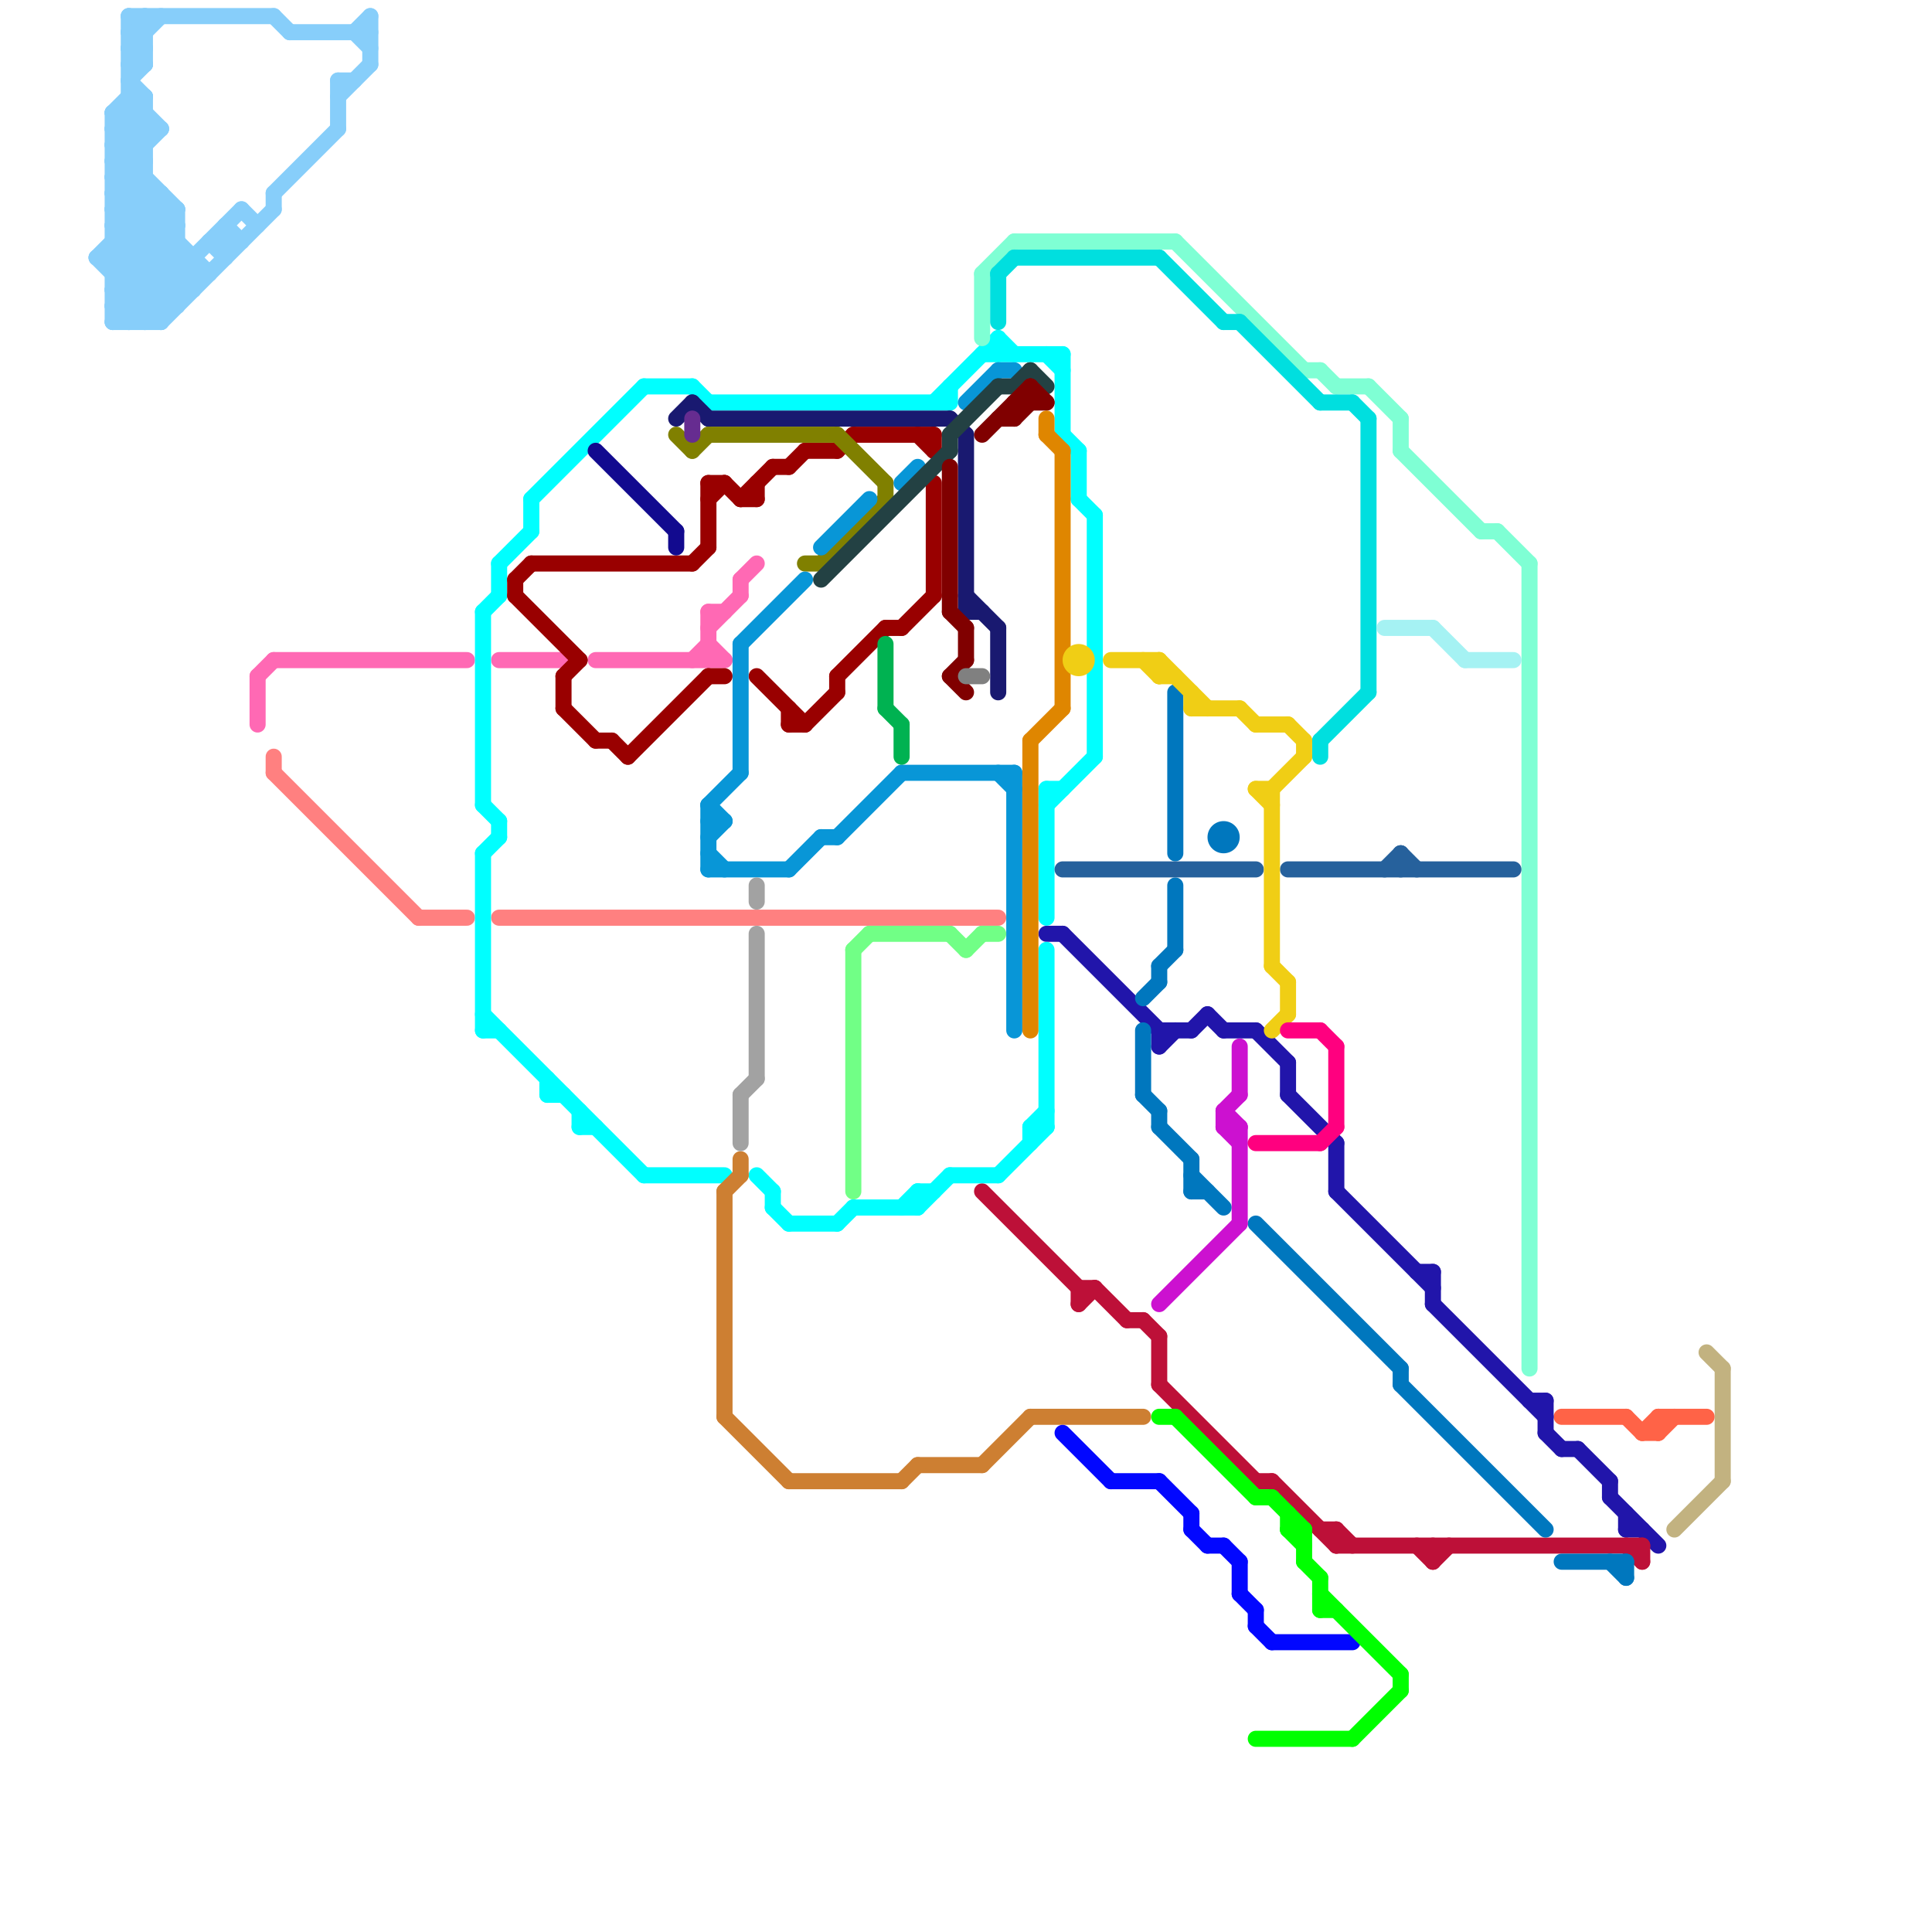 
<svg version="1.1" xmlns="http://www.w3.org/2000/svg" viewBox="0 0 120 120">
<style>line { stroke-width: 1; fill: none; stroke-linecap: round; stroke-linejoin: round; } .c0 { stroke: #87cefa } .c1 { stroke: #ff6347 } .c2 { stroke: #2115aa } .c3 { stroke: #bd1038 } .c4 { stroke: #0077be } .c5 { stroke: #c2b280 } .c6 { stroke: #ff69b4 } .c7 { stroke: #ff8080 } .c8 { stroke: #00ffff } .c9 { stroke: #990000 } .c10 { stroke: #120a8f } .c11 { stroke: #191970 } .c12 { stroke: #808000 } .c13 { stroke: #662c90 } .c14 { stroke: #0896d7 } .c15 { stroke: #cd7f32 } .c16 { stroke: #a2a2a2 } .c17 { stroke: #234143 } .c18 { stroke: #71ff86 } .c19 { stroke: #00b251 } .c20 { stroke: #800000 } .c21 { stroke: #808080 } .c22 { stroke: #7fffd4 } .c23 { stroke: #00dfdf } .c24 { stroke: #df8600 } .c25 { stroke: #26619c } .c26 { stroke: #0207ff } .c27 { stroke: #f0ce15 } .c28 { stroke: #cc11d0 } .c29 { stroke: #00ff00 } .c30 { stroke: #ff007f } .c31 { stroke: #a5f2f3 }</style><line class="c0" x1="17" y1="12" x2="17" y2="13"/><line class="c0" x1="7" y1="14" x2="9" y2="12"/><line class="c0" x1="7" y1="14" x2="11" y2="18"/><line class="c0" x1="8" y1="1" x2="9" y2="2"/><line class="c0" x1="8" y1="3" x2="9" y2="4"/><line class="c0" x1="8" y1="6" x2="10" y2="8"/><line class="c0" x1="12" y1="16" x2="12" y2="18"/><line class="c0" x1="7" y1="17" x2="13" y2="17"/><line class="c0" x1="21" y1="6" x2="23" y2="4"/><line class="c0" x1="7" y1="12" x2="12" y2="17"/><line class="c0" x1="7" y1="15" x2="11" y2="15"/><line class="c0" x1="8" y1="4" x2="9" y2="4"/><line class="c0" x1="7" y1="20" x2="11" y2="16"/><line class="c0" x1="17" y1="12" x2="21" y2="8"/><line class="c0" x1="7" y1="8" x2="9" y2="6"/><line class="c0" x1="10" y1="20" x2="17" y2="13"/><line class="c0" x1="7" y1="17" x2="11" y2="13"/><line class="c0" x1="7" y1="10" x2="9" y2="8"/><line class="c0" x1="21" y1="5" x2="22" y2="5"/><line class="c0" x1="6" y1="16" x2="10" y2="12"/><line class="c0" x1="7" y1="10" x2="9" y2="10"/><line class="c0" x1="22" y1="2" x2="23" y2="1"/><line class="c0" x1="7" y1="15" x2="11" y2="19"/><line class="c0" x1="9" y1="20" x2="12" y2="17"/><line class="c0" x1="9" y1="1" x2="9" y2="4"/><line class="c0" x1="18" y1="2" x2="23" y2="2"/><line class="c0" x1="7" y1="11" x2="9" y2="11"/><line class="c0" x1="7" y1="18" x2="12" y2="18"/><line class="c0" x1="8" y1="5" x2="9" y2="4"/><line class="c0" x1="21" y1="5" x2="21" y2="8"/><line class="c0" x1="7" y1="8" x2="9" y2="10"/><line class="c0" x1="13" y1="15" x2="14" y2="16"/><line class="c0" x1="13" y1="15" x2="15" y2="15"/><line class="c0" x1="7" y1="13" x2="9" y2="11"/><line class="c0" x1="22" y1="2" x2="23" y2="3"/><line class="c0" x1="8" y1="3" x2="9" y2="3"/><line class="c0" x1="7" y1="16" x2="10" y2="13"/><line class="c0" x1="11" y1="13" x2="11" y2="19"/><line class="c0" x1="8" y1="5" x2="9" y2="6"/><line class="c0" x1="8" y1="7" x2="9" y2="8"/><line class="c0" x1="8" y1="1" x2="8" y2="20"/><line class="c0" x1="6" y1="16" x2="12" y2="16"/><line class="c0" x1="8" y1="4" x2="9" y2="3"/><line class="c0" x1="7" y1="13" x2="11" y2="13"/><line class="c0" x1="7" y1="12" x2="10" y2="12"/><line class="c0" x1="14" y1="14" x2="14" y2="16"/><line class="c0" x1="8" y1="20" x2="15" y2="13"/><line class="c0" x1="8" y1="2" x2="9" y2="2"/><line class="c0" x1="7" y1="18" x2="11" y2="14"/><line class="c0" x1="10" y1="12" x2="10" y2="20"/><line class="c0" x1="8" y1="6" x2="9" y2="6"/><line class="c0" x1="7" y1="19" x2="11" y2="15"/><line class="c0" x1="6" y1="16" x2="10" y2="20"/><line class="c0" x1="7" y1="11" x2="13" y2="17"/><line class="c0" x1="7" y1="7" x2="8" y2="6"/><line class="c0" x1="7" y1="9" x2="9" y2="7"/><line class="c0" x1="8" y1="3" x2="10" y2="1"/><line class="c0" x1="7" y1="13" x2="12" y2="18"/><line class="c0" x1="7" y1="7" x2="9" y2="7"/><line class="c0" x1="7" y1="10" x2="11" y2="14"/><line class="c0" x1="7" y1="9" x2="9" y2="9"/><line class="c0" x1="7" y1="19" x2="8" y2="20"/><line class="c0" x1="7" y1="18" x2="9" y2="20"/><line class="c0" x1="14" y1="14" x2="15" y2="15"/><line class="c0" x1="23" y1="1" x2="23" y2="4"/><line class="c0" x1="7" y1="19" x2="11" y2="19"/><line class="c0" x1="7" y1="7" x2="9" y2="9"/><line class="c0" x1="17" y1="1" x2="18" y2="2"/><line class="c0" x1="7" y1="12" x2="9" y2="10"/><line class="c0" x1="7" y1="7" x2="7" y2="20"/><line class="c0" x1="7" y1="9" x2="11" y2="13"/><line class="c0" x1="8" y1="2" x2="9" y2="1"/><line class="c0" x1="9" y1="6" x2="9" y2="20"/><line class="c0" x1="7" y1="14" x2="11" y2="14"/><line class="c0" x1="7" y1="8" x2="10" y2="8"/><line class="c0" x1="7" y1="16" x2="10" y2="19"/><line class="c0" x1="7" y1="20" x2="10" y2="20"/><line class="c0" x1="7" y1="11" x2="10" y2="8"/><line class="c0" x1="8" y1="2" x2="9" y2="3"/><line class="c0" x1="15" y1="13" x2="16" y2="14"/><line class="c0" x1="8" y1="1" x2="17" y2="1"/><line class="c1" x1="102" y1="89" x2="103" y2="89"/><line class="c1" x1="103" y1="88" x2="106" y2="88"/><line class="c1" x1="97" y1="88" x2="101" y2="88"/><line class="c1" x1="101" y1="88" x2="102" y2="89"/><line class="c1" x1="102" y1="89" x2="103" y2="88"/><line class="c1" x1="103" y1="89" x2="104" y2="88"/><line class="c1" x1="103" y1="88" x2="103" y2="89"/><line class="c2" x1="78" y1="64" x2="80" y2="66"/><line class="c2" x1="96" y1="87" x2="96" y2="89"/><line class="c2" x1="88" y1="79" x2="89" y2="79"/><line class="c2" x1="101" y1="95" x2="102" y2="95"/><line class="c2" x1="65" y1="58" x2="66" y2="58"/><line class="c2" x1="66" y1="58" x2="72" y2="64"/><line class="c2" x1="98" y1="90" x2="100" y2="92"/><line class="c2" x1="80" y1="66" x2="80" y2="68"/><line class="c2" x1="72" y1="64" x2="74" y2="64"/><line class="c2" x1="97" y1="90" x2="98" y2="90"/><line class="c2" x1="96" y1="89" x2="97" y2="90"/><line class="c2" x1="89" y1="81" x2="96" y2="88"/><line class="c2" x1="95" y1="87" x2="96" y2="87"/><line class="c2" x1="74" y1="64" x2="75" y2="63"/><line class="c2" x1="100" y1="92" x2="100" y2="93"/><line class="c2" x1="72" y1="65" x2="73" y2="64"/><line class="c2" x1="83" y1="71" x2="83" y2="74"/><line class="c2" x1="72" y1="64" x2="72" y2="65"/><line class="c2" x1="101" y1="94" x2="101" y2="95"/><line class="c2" x1="83" y1="74" x2="89" y2="80"/><line class="c2" x1="75" y1="63" x2="76" y2="64"/><line class="c2" x1="100" y1="93" x2="103" y2="96"/><line class="c2" x1="89" y1="79" x2="89" y2="81"/><line class="c2" x1="80" y1="68" x2="83" y2="71"/><line class="c2" x1="76" y1="64" x2="78" y2="64"/><line class="c3" x1="71" y1="82" x2="72" y2="83"/><line class="c3" x1="72" y1="83" x2="72" y2="86"/><line class="c3" x1="88" y1="96" x2="89" y2="97"/><line class="c3" x1="79" y1="92" x2="83" y2="96"/><line class="c3" x1="83" y1="95" x2="84" y2="96"/><line class="c3" x1="67" y1="81" x2="68" y2="80"/><line class="c3" x1="102" y1="96" x2="102" y2="97"/><line class="c3" x1="82" y1="95" x2="83" y2="95"/><line class="c3" x1="89" y1="96" x2="89" y2="97"/><line class="c3" x1="101" y1="96" x2="102" y2="97"/><line class="c3" x1="68" y1="80" x2="70" y2="82"/><line class="c3" x1="89" y1="97" x2="90" y2="96"/><line class="c3" x1="61" y1="74" x2="67" y2="80"/><line class="c3" x1="72" y1="86" x2="78" y2="92"/><line class="c3" x1="67" y1="80" x2="68" y2="80"/><line class="c3" x1="83" y1="95" x2="83" y2="96"/><line class="c3" x1="70" y1="82" x2="71" y2="82"/><line class="c3" x1="67" y1="80" x2="67" y2="81"/><line class="c3" x1="78" y1="92" x2="79" y2="92"/><line class="c3" x1="83" y1="96" x2="102" y2="96"/><line class="c4" x1="101" y1="97" x2="101" y2="98"/><line class="c4" x1="87" y1="86" x2="96" y2="95"/><line class="c4" x1="74" y1="72" x2="74" y2="74"/><line class="c4" x1="71" y1="68" x2="72" y2="69"/><line class="c4" x1="72" y1="60" x2="73" y2="59"/><line class="c4" x1="73" y1="55" x2="73" y2="59"/><line class="c4" x1="72" y1="70" x2="74" y2="72"/><line class="c4" x1="100" y1="97" x2="101" y2="98"/><line class="c4" x1="72" y1="69" x2="72" y2="70"/><line class="c4" x1="97" y1="97" x2="101" y2="97"/><line class="c4" x1="71" y1="62" x2="72" y2="61"/><line class="c4" x1="73" y1="43" x2="73" y2="53"/><line class="c4" x1="72" y1="60" x2="72" y2="61"/><line class="c4" x1="87" y1="85" x2="87" y2="86"/><line class="c4" x1="74" y1="74" x2="75" y2="74"/><line class="c4" x1="78" y1="76" x2="87" y2="85"/><line class="c4" x1="71" y1="64" x2="71" y2="68"/><line class="c4" x1="74" y1="73" x2="76" y2="75"/><circle cx="76" cy="52" r="1" fill="#0077be" /><line class="c5" x1="107" y1="85" x2="107" y2="92"/><line class="c5" x1="106" y1="84" x2="107" y2="85"/><line class="c5" x1="104" y1="95" x2="107" y2="92"/><line class="c6" x1="44" y1="38" x2="45" y2="38"/><line class="c6" x1="31" y1="41" x2="35" y2="41"/><line class="c6" x1="44" y1="38" x2="44" y2="41"/><line class="c6" x1="16" y1="42" x2="17" y2="41"/><line class="c6" x1="46" y1="36" x2="47" y2="35"/><line class="c6" x1="43" y1="41" x2="44" y2="40"/><line class="c6" x1="46" y1="36" x2="46" y2="37"/><line class="c6" x1="17" y1="41" x2="29" y2="41"/><line class="c6" x1="37" y1="41" x2="45" y2="41"/><line class="c6" x1="44" y1="40" x2="45" y2="41"/><line class="c6" x1="16" y1="42" x2="16" y2="45"/><line class="c6" x1="44" y1="39" x2="46" y2="37"/><line class="c7" x1="31" y1="57" x2="62" y2="57"/><line class="c7" x1="17" y1="47" x2="17" y2="48"/><line class="c7" x1="17" y1="48" x2="26" y2="57"/><line class="c7" x1="26" y1="57" x2="29" y2="57"/><line class="c8" x1="48" y1="75" x2="49" y2="76"/><line class="c8" x1="61" y1="22" x2="66" y2="22"/><line class="c8" x1="44" y1="25" x2="59" y2="25"/><line class="c8" x1="33" y1="31" x2="33" y2="33"/><line class="c8" x1="64" y1="70" x2="64" y2="71"/><line class="c8" x1="58" y1="25" x2="62" y2="21"/><line class="c8" x1="34" y1="67" x2="34" y2="68"/><line class="c8" x1="62" y1="73" x2="65" y2="70"/><line class="c8" x1="53" y1="75" x2="57" y2="75"/><line class="c8" x1="64" y1="70" x2="65" y2="69"/><line class="c8" x1="65" y1="50" x2="68" y2="47"/><line class="c8" x1="66" y1="27" x2="67" y2="28"/><line class="c8" x1="62" y1="21" x2="63" y2="22"/><line class="c8" x1="65" y1="49" x2="65" y2="57"/><line class="c8" x1="52" y1="76" x2="53" y2="75"/><line class="c8" x1="65" y1="59" x2="65" y2="70"/><line class="c8" x1="67" y1="28" x2="67" y2="31"/><line class="c8" x1="36" y1="69" x2="36" y2="70"/><line class="c8" x1="65" y1="22" x2="66" y2="23"/><line class="c8" x1="30" y1="53" x2="30" y2="64"/><line class="c8" x1="36" y1="70" x2="37" y2="70"/><line class="c8" x1="30" y1="64" x2="31" y2="64"/><line class="c8" x1="31" y1="35" x2="31" y2="37"/><line class="c8" x1="65" y1="49" x2="66" y2="49"/><line class="c8" x1="30" y1="38" x2="31" y2="37"/><line class="c8" x1="30" y1="38" x2="30" y2="50"/><line class="c8" x1="66" y1="22" x2="66" y2="27"/><line class="c8" x1="30" y1="50" x2="31" y2="51"/><line class="c8" x1="49" y1="76" x2="52" y2="76"/><line class="c8" x1="57" y1="75" x2="59" y2="73"/><line class="c8" x1="43" y1="24" x2="44" y2="25"/><line class="c8" x1="47" y1="73" x2="48" y2="74"/><line class="c8" x1="57" y1="74" x2="58" y2="74"/><line class="c8" x1="30" y1="63" x2="40" y2="73"/><line class="c8" x1="62" y1="21" x2="62" y2="22"/><line class="c8" x1="34" y1="68" x2="35" y2="68"/><line class="c8" x1="31" y1="35" x2="33" y2="33"/><line class="c8" x1="48" y1="74" x2="48" y2="75"/><line class="c8" x1="64" y1="70" x2="65" y2="70"/><line class="c8" x1="57" y1="74" x2="57" y2="75"/><line class="c8" x1="56" y1="75" x2="57" y2="74"/><line class="c8" x1="33" y1="31" x2="40" y2="24"/><line class="c8" x1="68" y1="32" x2="68" y2="47"/><line class="c8" x1="40" y1="73" x2="45" y2="73"/><line class="c8" x1="31" y1="51" x2="31" y2="52"/><line class="c8" x1="59" y1="24" x2="59" y2="25"/><line class="c8" x1="30" y1="53" x2="31" y2="52"/><line class="c8" x1="40" y1="24" x2="43" y2="24"/><line class="c8" x1="67" y1="31" x2="68" y2="32"/><line class="c8" x1="59" y1="73" x2="62" y2="73"/><line class="c9" x1="35" y1="42" x2="35" y2="44"/><line class="c9" x1="49" y1="29" x2="50" y2="28"/><line class="c9" x1="44" y1="30" x2="45" y2="30"/><line class="c9" x1="32" y1="36" x2="33" y2="35"/><line class="c9" x1="52" y1="42" x2="55" y2="39"/><line class="c9" x1="38" y1="46" x2="39" y2="47"/><line class="c9" x1="46" y1="31" x2="47" y2="31"/><line class="c9" x1="32" y1="37" x2="36" y2="41"/><line class="c9" x1="45" y1="30" x2="46" y2="31"/><line class="c9" x1="52" y1="42" x2="52" y2="43"/><line class="c9" x1="58" y1="27" x2="58" y2="28"/><line class="c9" x1="37" y1="46" x2="38" y2="46"/><line class="c9" x1="44" y1="42" x2="45" y2="42"/><line class="c9" x1="44" y1="30" x2="44" y2="34"/><line class="c9" x1="56" y1="39" x2="58" y2="37"/><line class="c9" x1="46" y1="31" x2="48" y2="29"/><line class="c9" x1="50" y1="45" x2="52" y2="43"/><line class="c9" x1="49" y1="44" x2="49" y2="45"/><line class="c9" x1="33" y1="35" x2="43" y2="35"/><line class="c9" x1="57" y1="27" x2="58" y2="28"/><line class="c9" x1="35" y1="42" x2="36" y2="41"/><line class="c9" x1="35" y1="44" x2="37" y2="46"/><line class="c9" x1="53" y1="27" x2="58" y2="27"/><line class="c9" x1="55" y1="39" x2="56" y2="39"/><line class="c9" x1="52" y1="28" x2="53" y2="27"/><line class="c9" x1="39" y1="47" x2="44" y2="42"/><line class="c9" x1="50" y1="28" x2="52" y2="28"/><line class="c9" x1="48" y1="29" x2="49" y2="29"/><line class="c9" x1="49" y1="45" x2="50" y2="45"/><line class="c9" x1="44" y1="31" x2="45" y2="30"/><line class="c9" x1="32" y1="36" x2="32" y2="37"/><line class="c9" x1="47" y1="42" x2="50" y2="45"/><line class="c9" x1="43" y1="35" x2="44" y2="34"/><line class="c9" x1="47" y1="30" x2="47" y2="31"/><line class="c9" x1="58" y1="30" x2="58" y2="37"/><line class="c10" x1="42" y1="33" x2="42" y2="34"/><line class="c10" x1="37" y1="28" x2="42" y2="33"/><line class="c11" x1="43" y1="25" x2="44" y2="26"/><line class="c11" x1="42" y1="26" x2="43" y2="25"/><line class="c11" x1="44" y1="26" x2="59" y2="26"/><line class="c11" x1="60" y1="38" x2="61" y2="38"/><line class="c11" x1="60" y1="27" x2="60" y2="38"/><line class="c11" x1="60" y1="37" x2="62" y2="39"/><line class="c11" x1="59" y1="26" x2="60" y2="27"/><line class="c11" x1="62" y1="39" x2="62" y2="43"/><line class="c12" x1="42" y1="27" x2="43" y2="28"/><line class="c12" x1="44" y1="27" x2="52" y2="27"/><line class="c12" x1="52" y1="27" x2="55" y2="30"/><line class="c12" x1="43" y1="28" x2="44" y2="27"/><line class="c12" x1="55" y1="30" x2="55" y2="31"/><line class="c12" x1="50" y1="35" x2="51" y2="35"/><line class="c12" x1="51" y1="35" x2="55" y2="31"/><line class="c13" x1="43" y1="26" x2="43" y2="27"/><line class="c14" x1="63" y1="48" x2="63" y2="64"/><line class="c14" x1="44" y1="50" x2="46" y2="48"/><line class="c14" x1="44" y1="50" x2="44" y2="54"/><line class="c14" x1="44" y1="52" x2="45" y2="51"/><line class="c14" x1="56" y1="48" x2="63" y2="48"/><line class="c14" x1="46" y1="40" x2="46" y2="48"/><line class="c14" x1="60" y1="25" x2="62" y2="23"/><line class="c14" x1="51" y1="52" x2="52" y2="52"/><line class="c14" x1="44" y1="53" x2="45" y2="54"/><line class="c14" x1="46" y1="40" x2="50" y2="36"/><line class="c14" x1="62" y1="23" x2="63" y2="23"/><line class="c14" x1="52" y1="52" x2="56" y2="48"/><line class="c14" x1="44" y1="50" x2="45" y2="51"/><line class="c14" x1="44" y1="54" x2="49" y2="54"/><line class="c14" x1="44" y1="51" x2="45" y2="51"/><line class="c14" x1="62" y1="48" x2="63" y2="49"/><line class="c14" x1="51" y1="34" x2="54" y2="31"/><line class="c14" x1="49" y1="54" x2="51" y2="52"/><line class="c14" x1="56" y1="30" x2="57" y2="29"/><line class="c15" x1="45" y1="88" x2="49" y2="92"/><line class="c15" x1="46" y1="72" x2="46" y2="73"/><line class="c15" x1="61" y1="91" x2="64" y2="88"/><line class="c15" x1="49" y1="92" x2="56" y2="92"/><line class="c15" x1="45" y1="74" x2="46" y2="73"/><line class="c15" x1="64" y1="88" x2="71" y2="88"/><line class="c15" x1="57" y1="91" x2="61" y2="91"/><line class="c15" x1="45" y1="74" x2="45" y2="88"/><line class="c15" x1="56" y1="92" x2="57" y2="91"/><line class="c16" x1="46" y1="68" x2="47" y2="67"/><line class="c16" x1="47" y1="55" x2="47" y2="56"/><line class="c16" x1="46" y1="68" x2="46" y2="71"/><line class="c16" x1="47" y1="58" x2="47" y2="67"/><line class="c17" x1="62" y1="24" x2="63" y2="24"/><line class="c17" x1="51" y1="36" x2="59" y2="28"/><line class="c17" x1="64" y1="23" x2="65" y2="24"/><line class="c17" x1="63" y1="24" x2="64" y2="23"/><line class="c17" x1="59" y1="27" x2="59" y2="28"/><line class="c17" x1="59" y1="27" x2="62" y2="24"/><line class="c18" x1="60" y1="59" x2="61" y2="58"/><line class="c18" x1="53" y1="59" x2="54" y2="58"/><line class="c18" x1="53" y1="59" x2="53" y2="74"/><line class="c18" x1="61" y1="58" x2="62" y2="58"/><line class="c18" x1="59" y1="58" x2="60" y2="59"/><line class="c18" x1="54" y1="58" x2="59" y2="58"/><line class="c19" x1="55" y1="44" x2="56" y2="45"/><line class="c19" x1="56" y1="45" x2="56" y2="47"/><line class="c19" x1="55" y1="40" x2="55" y2="44"/><line class="c20" x1="62" y1="26" x2="63" y2="26"/><line class="c20" x1="59" y1="42" x2="60" y2="41"/><line class="c20" x1="61" y1="27" x2="64" y2="24"/><line class="c20" x1="64" y1="24" x2="64" y2="25"/><line class="c20" x1="60" y1="39" x2="60" y2="41"/><line class="c20" x1="64" y1="24" x2="65" y2="25"/><line class="c20" x1="63" y1="26" x2="64" y2="25"/><line class="c20" x1="63" y1="25" x2="63" y2="26"/><line class="c20" x1="59" y1="38" x2="60" y2="39"/><line class="c20" x1="59" y1="42" x2="60" y2="43"/><line class="c20" x1="59" y1="29" x2="59" y2="38"/><line class="c20" x1="63" y1="25" x2="65" y2="25"/><line class="c21" x1="60" y1="42" x2="61" y2="42"/><line class="c22" x1="83" y1="24" x2="85" y2="24"/><line class="c22" x1="61" y1="17" x2="61" y2="21"/><line class="c22" x1="93" y1="33" x2="95" y2="35"/><line class="c22" x1="95" y1="35" x2="95" y2="85"/><line class="c22" x1="85" y1="24" x2="87" y2="26"/><line class="c22" x1="92" y1="33" x2="93" y2="33"/><line class="c22" x1="73" y1="15" x2="81" y2="23"/><line class="c22" x1="82" y1="23" x2="83" y2="24"/><line class="c22" x1="61" y1="17" x2="63" y2="15"/><line class="c22" x1="81" y1="23" x2="82" y2="23"/><line class="c22" x1="63" y1="15" x2="73" y2="15"/><line class="c22" x1="87" y1="28" x2="92" y2="33"/><line class="c22" x1="87" y1="26" x2="87" y2="28"/><line class="c23" x1="77" y1="20" x2="82" y2="25"/><line class="c23" x1="63" y1="16" x2="72" y2="16"/><line class="c23" x1="82" y1="25" x2="84" y2="25"/><line class="c23" x1="62" y1="17" x2="63" y2="16"/><line class="c23" x1="82" y1="46" x2="82" y2="47"/><line class="c23" x1="85" y1="26" x2="85" y2="43"/><line class="c23" x1="72" y1="16" x2="76" y2="20"/><line class="c23" x1="82" y1="46" x2="85" y2="43"/><line class="c23" x1="62" y1="17" x2="62" y2="20"/><line class="c23" x1="76" y1="20" x2="77" y2="20"/><line class="c23" x1="84" y1="25" x2="85" y2="26"/><line class="c24" x1="65" y1="26" x2="65" y2="27"/><line class="c24" x1="66" y1="28" x2="66" y2="44"/><line class="c24" x1="64" y1="46" x2="66" y2="44"/><line class="c24" x1="65" y1="27" x2="66" y2="28"/><line class="c24" x1="64" y1="46" x2="64" y2="64"/><line class="c25" x1="87" y1="53" x2="88" y2="54"/><line class="c25" x1="66" y1="54" x2="78" y2="54"/><line class="c25" x1="87" y1="53" x2="87" y2="54"/><line class="c25" x1="86" y1="54" x2="87" y2="53"/><line class="c25" x1="80" y1="54" x2="94" y2="54"/><line class="c26" x1="72" y1="92" x2="74" y2="94"/><line class="c26" x1="77" y1="97" x2="77" y2="99"/><line class="c26" x1="78" y1="101" x2="79" y2="102"/><line class="c26" x1="75" y1="96" x2="76" y2="96"/><line class="c26" x1="74" y1="94" x2="74" y2="95"/><line class="c26" x1="78" y1="100" x2="78" y2="101"/><line class="c26" x1="66" y1="89" x2="69" y2="92"/><line class="c26" x1="77" y1="99" x2="78" y2="100"/><line class="c26" x1="79" y1="102" x2="84" y2="102"/><line class="c26" x1="69" y1="92" x2="72" y2="92"/><line class="c26" x1="74" y1="95" x2="75" y2="96"/><line class="c26" x1="76" y1="96" x2="77" y2="97"/><line class="c27" x1="72" y1="42" x2="73" y2="42"/><line class="c27" x1="72" y1="41" x2="75" y2="44"/><line class="c27" x1="79" y1="60" x2="80" y2="61"/><line class="c27" x1="78" y1="45" x2="80" y2="45"/><line class="c27" x1="78" y1="49" x2="79" y2="50"/><line class="c27" x1="74" y1="44" x2="77" y2="44"/><line class="c27" x1="81" y1="46" x2="81" y2="47"/><line class="c27" x1="69" y1="41" x2="72" y2="41"/><line class="c27" x1="79" y1="49" x2="79" y2="60"/><line class="c27" x1="80" y1="61" x2="80" y2="63"/><line class="c27" x1="72" y1="41" x2="72" y2="42"/><line class="c27" x1="79" y1="64" x2="80" y2="63"/><line class="c27" x1="77" y1="44" x2="78" y2="45"/><line class="c27" x1="80" y1="45" x2="81" y2="46"/><line class="c27" x1="78" y1="49" x2="79" y2="49"/><line class="c27" x1="71" y1="41" x2="72" y2="42"/><line class="c27" x1="79" y1="49" x2="81" y2="47"/><line class="c27" x1="74" y1="43" x2="74" y2="44"/><circle cx="67" cy="41" r="1" fill="#f0ce15" /><line class="c28" x1="77" y1="70" x2="77" y2="76"/><line class="c28" x1="76" y1="69" x2="77" y2="68"/><line class="c28" x1="76" y1="70" x2="77" y2="71"/><line class="c28" x1="76" y1="69" x2="77" y2="70"/><line class="c28" x1="77" y1="65" x2="77" y2="68"/><line class="c28" x1="76" y1="70" x2="77" y2="70"/><line class="c28" x1="72" y1="81" x2="77" y2="76"/><line class="c28" x1="76" y1="69" x2="76" y2="70"/><line class="c29" x1="81" y1="95" x2="81" y2="97"/><line class="c29" x1="82" y1="98" x2="82" y2="100"/><line class="c29" x1="82" y1="99" x2="87" y2="104"/><line class="c29" x1="84" y1="108" x2="87" y2="105"/><line class="c29" x1="82" y1="100" x2="83" y2="100"/><line class="c29" x1="81" y1="97" x2="82" y2="98"/><line class="c29" x1="78" y1="108" x2="84" y2="108"/><line class="c29" x1="72" y1="88" x2="73" y2="88"/><line class="c29" x1="87" y1="104" x2="87" y2="105"/><line class="c29" x1="78" y1="93" x2="79" y2="93"/><line class="c29" x1="73" y1="88" x2="78" y2="93"/><line class="c29" x1="80" y1="95" x2="81" y2="96"/><line class="c29" x1="80" y1="94" x2="80" y2="95"/><line class="c29" x1="79" y1="93" x2="81" y2="95"/><line class="c29" x1="80" y1="95" x2="81" y2="95"/><line class="c30" x1="83" y1="65" x2="83" y2="70"/><line class="c30" x1="80" y1="64" x2="82" y2="64"/><line class="c30" x1="82" y1="64" x2="83" y2="65"/><line class="c30" x1="78" y1="71" x2="82" y2="71"/><line class="c30" x1="82" y1="71" x2="83" y2="70"/><line class="c31" x1="91" y1="41" x2="94" y2="41"/><line class="c31" x1="89" y1="39" x2="91" y2="41"/><line class="c31" x1="86" y1="39" x2="89" y2="39"/>


</svg>

